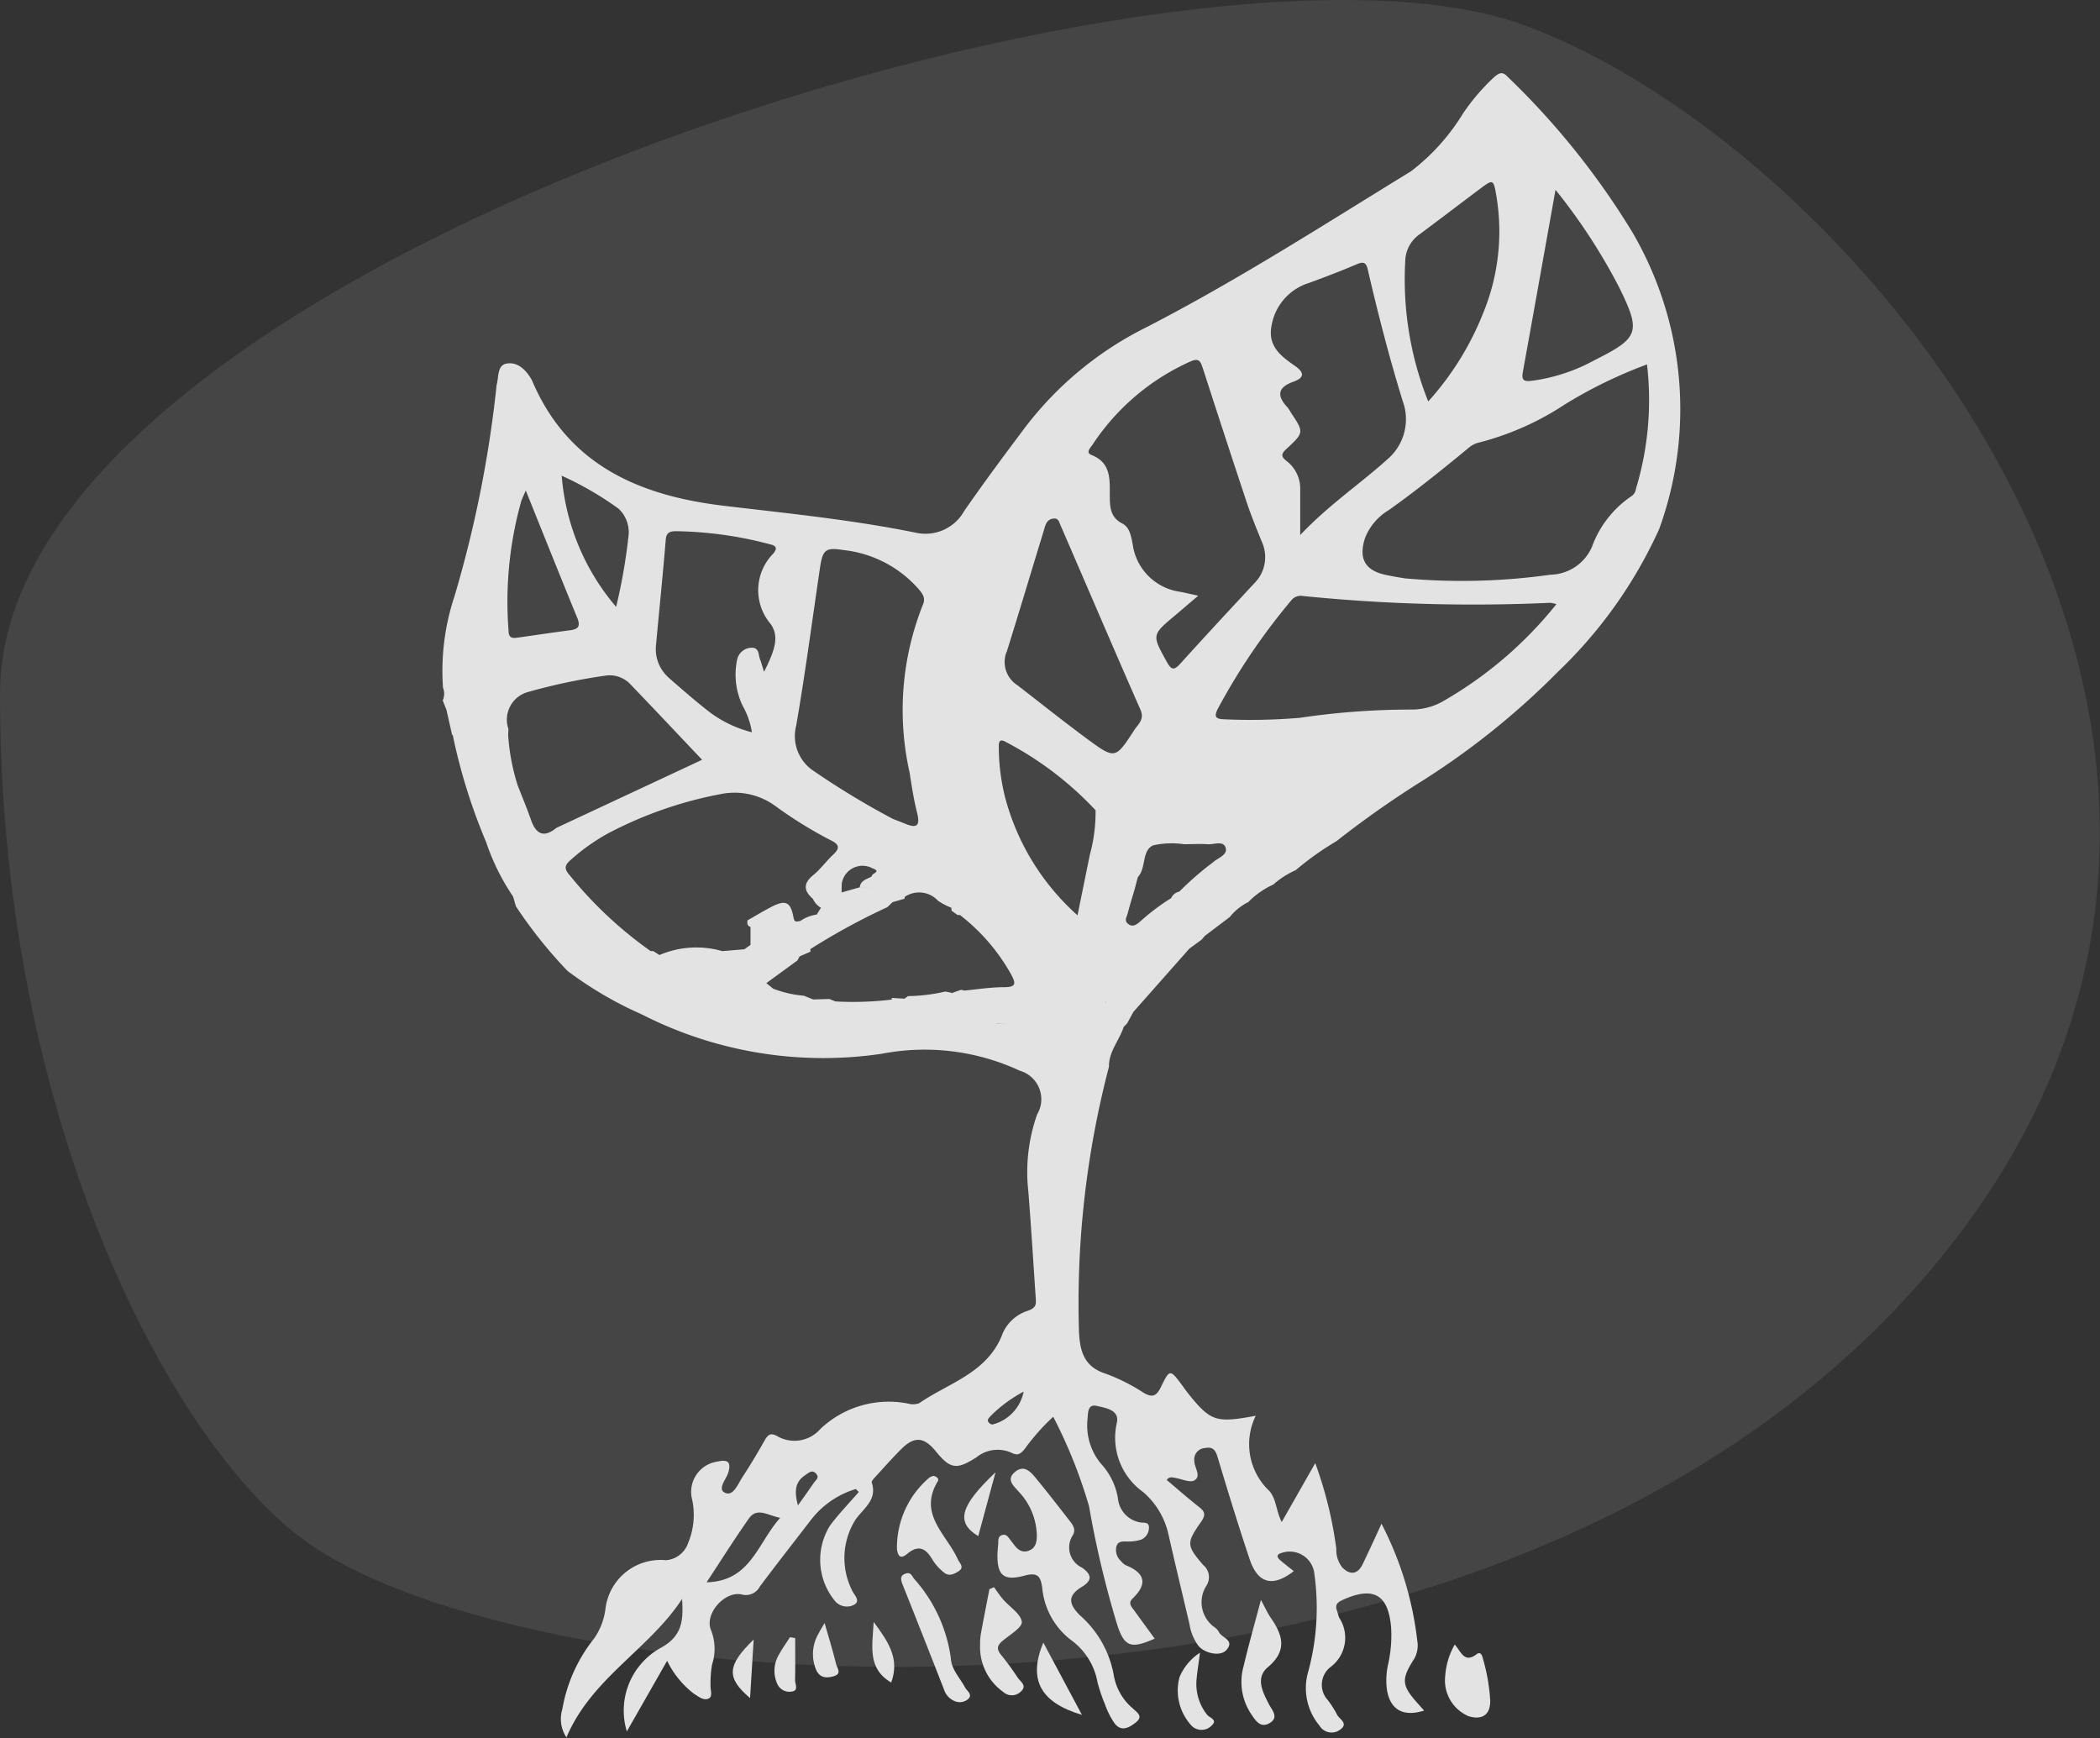 <svg xmlns="http://www.w3.org/2000/svg" width="61.733" height="51.094" viewBox="0 0 61.733 51.094">
  <rect x="0" y="0" width="61.733" height="51.094" fill="#333333" stroke="none"/>
  <g id="Group_206" data-name="Group 206" transform="translate(-881.794 -104.082)" opacity="0.86">
    <path id="Path_164" data-name="Path 164" d="M315.507,84.219c-4.017-2.732-9.17-12.417-9.148-25.055S341.065,35.892,351.1,39.516s24.676,21.345,12.166,36.435S322.779,89.165,315.507,84.219Z" transform="translate(575.435 65.284)" fill="#fff" opacity="0.1"/>
    <path id="Path_245" data-name="Path 245" d="M929.769,110.89a22.673,22.673,0,0,0-3.657-4.552c-.15-.165-.251-.109-.383,0a6.106,6.106,0,0,0-.928,1.081,6.2,6.2,0,0,1-1.531,1.7c-2.567,1.573-5.1,3.206-7.78,4.585a10.16,10.16,0,0,0-3.557,2.937c-.61.811-1.214,1.624-1.792,2.458a1.306,1.306,0,0,1-1.414.645c-1.885-.386-3.8-.572-5.7-.8-2.462-.3-4.545-1.207-5.592-3.675a.377.377,0,0,0-.022-.041c-.166-.284-.413-.521-.737-.456-.269.054-.218.4-.282.622a.594.594,0,0,0-.01.091,34.477,34.477,0,0,1-1.233,6.136,6.912,6.912,0,0,0-.333,2.681.466.466,0,0,1-.01.369l.11.277.168.744.018-.01,1.629-.008.007-.163a.843.843,0,0,1,.594-1.092,17.133,17.133,0,0,1,2.246-.474.836.836,0,0,1,.753.26c.689.717,1.371,1.441,2.1,2.212l-4.281,2c-.366.3-.6.192-.748-.233-.119-.341-.259-.674-.39-1.01a6.218,6.218,0,0,1-.283-1.5l-1.629.008a16.854,16.854,0,0,0,.983,3.155,6.581,6.581,0,0,0,.792,1.6l.083.287a13.456,13.456,0,0,0,1.518,1.9,11.032,11.032,0,0,0,1.876,1.137h0l.342.158a11.733,11.733,0,0,0,7.023,1.139,6.628,6.628,0,0,1,4.056.5.871.871,0,0,1,.507,1.283,5.1,5.1,0,0,0-.258,2.268c.083,1.041.146,2.084.217,3.127.012.18.022.29-.235.378a1.207,1.207,0,0,0-.737.664c-.429,1.159-1.572,1.445-2.452,2.051a.513.513,0,0,1-.313.016,2.917,2.917,0,0,0-2.6.749,1.009,1.009,0,0,1-1.27.2c-.186-.1-.267-.037-.358.123-.212.374-.431.744-.666,1.1-.128.2-.261.556-.5.448s.031-.394.091-.59c.1-.329-.025-.392-.309-.33a.9.9,0,0,0-.748,1.132,2.157,2.157,0,0,1-.121,1.263.753.753,0,0,1-.649.506,1.63,1.63,0,0,0-1.784,1.45,1.952,1.952,0,0,1-.331.851,4.568,4.568,0,0,0-.934,2.076.982.982,0,0,0,.12.832c.74-1.748,2.433-2.588,3.4-4.071.035.6.028,1.08-.624,1.437a2.106,2.106,0,0,0-1,2.458l1.184-2.076a2.735,2.735,0,0,0,.778.961c.139.085.3.227.453.143.116-.064.037-.255.045-.39a3.4,3.4,0,0,1,.044-.6,1.486,1.486,0,0,0-.03-1.017c-.2-.475.4-1.154.9-1.048a.458.458,0,0,0,.532-.227c.488-.652.99-1.293,1.487-1.938a2.621,2.621,0,0,1,1.337-.934l.089.087c-.281.325-.582.635-.84.978a1.9,1.9,0,0,0,.118,2.2.457.457,0,0,0,.578.14c.215-.117,0-.293-.053-.424a2.116,2.116,0,0,1,.094-2.071c.23-.338.655-.581.484-1.1-.014-.044.071-.128.122-.184.249-.272.493-.549.754-.808.375-.373.662-.348,1,.066.43.528.615.561,1.2.185a.99.99,0,0,1,1.042-.13c.19.1.272.005.379-.118a6.373,6.373,0,0,1,.837-.945,14.486,14.486,0,0,1,1.053,2.63,29.167,29.167,0,0,0,.817,3.448c.215.687.405.758,1.113.444-.2-.276-.4-.546-.594-.817-.079-.109-.2-.219-.059-.358.453-.435.371-.755-.2-.984a.469.469,0,0,1-.138-.121.441.441,0,0,1-.137-.42c.052-.2.237-.144.384-.156a1.138,1.138,0,0,0,.358-.059.382.382,0,0,0,.217-.333c.013-.2-.16-.146-.265-.17a.791.791,0,0,1-.646-.7,1.961,1.961,0,0,0-.493-1.017,1.761,1.761,0,0,1-.4-1.333c.015-.17,0-.437.277-.372s.667.122.582.5a1.963,1.963,0,0,0,.774,2.031,2.283,2.283,0,0,1,.744,1.243c.2.884.414,1.764.62,2.646a1.441,1.441,0,0,0,.261.632c.2.234.655.314.82.126.268-.3-.144-.357-.219-.536a.414.414,0,0,0-.124-.135.9.9,0,0,1-.236-1.231.461.461,0,0,0-.1-.6c-.493-.578-.5-.643-.059-1.274.148-.213.1-.306-.075-.441-.321-.253-.628-.523-.939-.786.089-.11.166-.072.235-.062.2.029.443.152.577.076.217-.123,0-.375,0-.574a.332.332,0,0,1,.306-.376c.245-.05.318.063.38.271.3,1,.607,2,.938,2.989.242.725.678.839,1.3.357-.134-.107-.265-.207-.391-.314-.1-.087-.139-.172.035-.222a.729.729,0,0,1,.963.634,7.147,7.147,0,0,1-.176,2.832,1.724,1.724,0,0,0,.322,1.609.415.415,0,0,0,.609.121c.264-.189-.034-.31-.094-.449a2.846,2.846,0,0,0-.273-.426.661.661,0,0,1,.072-.956,1.073,1.073,0,0,0,.271-1.455c-.031-.07-.045-.147-.071-.219-.059-.167.015-.238.169-.308.906-.412,1.346-.164,1.426.82a3.873,3.873,0,0,1-.085,1.053,2.157,2.157,0,0,0-.037.779c.1.578.479.794,1.091.6l-.184-.206c-.477-.535-.5-.708-.1-1.326a.811.811,0,0,0,.082-.532,9.911,9.911,0,0,0-1.051-3.429c-.2.442-.374.816-.552,1.187-.143.3-.366.334-.6.1a.83.83,0,0,1-.176-.554,11.775,11.775,0,0,0-.619-2.514l-.986,1.732c-.168-.335-.156-.672-.363-.913a1.892,1.892,0,0,1-.4-2.212c-1.012.192-1.245.157-1.67-.282a6.076,6.076,0,0,1-.491-.609c-.356-.478-.368-.487-.622.037-.128.264-.243.34-.516.177a5.582,5.582,0,0,0-1.109-.558c-.627-.2-.758-.637-.788-1.225a27.437,27.437,0,0,1,.881-7.8c-.008-.447.306-.775.434-1.172l.1-.1.183-.338c-.532-.056-.733-.037-.808-.19.075.153.276.134.808.19l1.648-1.863.355-.258.1-.116a.294.294,0,0,1-.05-.043.314.314,0,0,1-.062-.1.314.314,0,0,0,.062.1.294.294,0,0,0,.05.043l.734-.556a1.614,1.614,0,0,1,.541-.436,2.418,2.418,0,0,1,.734-.514,2.525,2.525,0,0,1,.659-.424,8.711,8.711,0,0,1,1.2-.853,28.967,28.967,0,0,1,2.5-1.759,22.552,22.552,0,0,0,4.016-3.226,13.48,13.48,0,0,0,2.969-4.187A10.307,10.307,0,0,0,929.769,110.89Zm-31.225,11.72c-.5.065-1,.141-1.5.211-.159.022-.3.046-.3-.2a10.947,10.947,0,0,1,.377-3.821c.025-.068.058-.133.129-.3.532,1.32,1.019,2.542,1.52,3.76C898.868,122.516,898.768,122.581,898.544,122.61Zm1.722-2.739a16.314,16.314,0,0,1-.36,2.05,6.756,6.756,0,0,1-1.6-3.855,9.6,9.6,0,0,1,1.669.967A.948.948,0,0,1,900.266,119.871Zm2.3,30.724c.435-.661.823-1.279,1.243-1.875.242-.342.55-.09.921-.021C904.061,149.443,903.865,150.562,902.568,150.595Zm3.152-2.925c-.136.2-.278.4-.467.664-.108-.4-.094-.684.209-.885.1-.065.2-.176.318-.054S905.775,147.588,905.719,147.67Zm5.249-1.713a.161.161,0,0,1-.108-.06c-.065-.082.01-.132.055-.19a4.1,4.1,0,0,1,.972-.717A1.246,1.246,0,0,1,910.968,145.957Zm15.59-30.92c.319-1.757.631-3.514.964-5.375a17.045,17.045,0,0,1,1.869,2.864c.649,1.318.59,1.486-.717,2.141a5.285,5.285,0,0,1-1.82.605C926.681,115.289,926.506,115.326,926.558,115.037Zm-3.451-3.337a.988.988,0,0,1,.418-.729c.592-.44,1.177-.888,1.767-1.33.4-.3.407-.3.494.216a6.313,6.313,0,0,1-.393,3.434,8.589,8.589,0,0,1-1.613,2.592A9.665,9.665,0,0,1,923.107,111.7Zm-3.922,1.9a1.59,1.59,0,0,1,1.089-1.2c.475-.174.949-.355,1.414-.554.2-.085.27-.034.315.159.3,1.3.633,2.592,1.028,3.869a1.546,1.546,0,0,1-.4,1.664c-.822.749-1.757,1.367-2.614,2.272,0-.546,0-.929,0-1.312a1.028,1.028,0,0,0-.384-.851c-.181-.138-.191-.212-.015-.374.517-.477.508-.487.123-1.066a1.086,1.086,0,0,0-.1-.153c-.32-.337-.286-.586.171-.749.356-.127.317-.285.036-.478C919.417,114.532,919.036,114.225,919.185,113.6Zm-5.3,3.595a6.743,6.743,0,0,1,2.9-2.485c.265-.119.3,0,.37.2q.636,1.972,1.289,3.938c.131.393.29.776.445,1.161a1.087,1.087,0,0,1-.235,1.233c-.72.778-1.444,1.552-2.153,2.34-.188.208-.267.208-.408-.048-.433-.787-.443-.781.227-1.346.21-.177.418-.356.7-.594-.237-.052-.382-.087-.529-.115a1.634,1.634,0,0,1-1.4-1.406c-.047-.228-.084-.488-.3-.6-.361-.183-.369-.491-.372-.816,0-.479.042-.972-.537-1.2C913.715,117.394,913.825,117.276,913.881,117.192Zm-2.5,6.061c.372-1.186.726-2.378,1.091-3.567.048-.157.073-.345.3-.364.145-.011.157.12.2.21.781,1.8,1.553,3.61,2.344,5.409.128.291-.072.431-.188.609-.548.845-.559.853-1.38.248-.692-.51-1.364-1.048-2.045-1.574A.809.809,0,0,1,911.381,123.253ZM905.2,125.41c.267-1.541.47-3.093.7-4.641.078-.53.167-.6.685-.518a3.425,3.425,0,0,1,2.23,1.167c.11.135.195.254.105.45a8.37,8.37,0,0,0-.387,4.924c.062.394.121.79.219,1.176s0,.476-.358.324l-.35-.137a23.592,23.592,0,0,1-2.316-1.4A1.227,1.227,0,0,1,905.2,125.41Zm1.344,4.622a.616.616,0,0,1,.9-.424c.286.1-.051.153-.021.235-.139.085-.33.112-.355.321l.572.053-.572-.052-.533.151Q906.535,130.174,906.54,130.031Zm-5.079-6.018a1.115,1.115,0,0,1-.384-.991c.093-1.024.2-2.047.283-3.072.017-.208.11-.25.291-.254a11.359,11.359,0,0,1,2.775.385c.191.043.22.122.092.277a1.53,1.53,0,0,0-.077,2.061c.246.344.163.717-.191,1.41-.052-.165-.079-.268-.117-.366-.051-.133-.021-.34-.237-.341a.441.441,0,0,0-.436.347,2.122,2.122,0,0,0,.155,1.346,2.337,2.337,0,0,1,.279.792,3.5,3.5,0,0,1-1.235-.586C902.246,124.7,901.855,124.356,901.461,124.013Zm1.563,8.027a2.764,2.764,0,0,0-1.849.115L901,132.04l-.04,0h-.04q-.02.113-.048.224.027-.111.048-.224a11.87,11.87,0,0,1-2.375-2.224c-.192-.213-.138-.316.044-.472a5.888,5.888,0,0,1,1.087-.768,11.823,11.823,0,0,1,3.331-1.156,2.029,2.029,0,0,1,1.576.353,12.453,12.453,0,0,0,1.641,1.014c.263.13.251.241.057.423s-.364.42-.576.593c-.3.244-.292.46-.015.7h0a.573.573,0,0,0,.237.264l-.124.2a1.1,1.1,0,0,0-.479.186c-.085.015-.175.059-.2-.084-.087-.486-.233-.552-.689-.31-.226.12-.446.252-.668.378-.01.083-.012.161.089.193q0,.264,0,.528l-.181.129Zm2.579-.192a1.5,1.5,0,0,1,.092-.444A1.5,1.5,0,0,0,905.6,131.848Zm4.158,1.416-.181-.036a5.2,5.2,0,0,1-1.1.135l-.1.075-.371-.021a.05.05,0,0,0,0,.047,9.5,9.5,0,0,1-1.66.055l-.179-.072-.476.014-.268-.109a3.281,3.281,0,0,1-.908-.208l-.2-.163a2.613,2.613,0,0,0-.108-.43,2.613,2.613,0,0,1,.108.43l.913-.666.066-.12h0l.313-.136a.168.168,0,0,0,0-.077,19.444,19.444,0,0,1,2.264-1.234l.156-.147.347-.1a.072.072,0,0,0,.005-.053.755.755,0,0,1,.982.111,2.067,2.067,0,0,0,.395.208.26.26,0,0,0,.008.088l.171.123.071,0a5.748,5.748,0,0,1,1.507,1.751c.132.249.16.369-.195.371-.394,0-.788.061-1.182.1l-.1-.023-.279.1a1.443,1.443,0,0,0,.282.424A1.443,1.443,0,0,1,909.761,133.264Zm1.325.9a1.679,1.679,0,0,0,.341-.009A1.679,1.679,0,0,1,911.086,134.169Zm2.379-3.177a7.048,7.048,0,0,1-2.13-3.475,6.061,6.061,0,0,1-.183-1.41c0-.127-.029-.342.2-.213A9.846,9.846,0,0,1,914,127.9a4.72,4.72,0,0,1-.168,1.307Zm.83,2.526a.573.573,0,0,0,.013.072A.573.573,0,0,1,914.294,133.518Zm3.162-4.09a9.12,9.12,0,0,0-1,.868h0a.337.337,0,0,0-.24.192,6.392,6.392,0,0,0-.939.713c-.1.077-.2.142-.324.044s-.043-.2-.019-.29c.064-.249.142-.495.214-.742l.086-.333c.026-.037.055-.073.077-.113.152-.273.071-.7.382-.833a2.572,2.572,0,0,1,.908-.031c.229,0,.46-.015.687,0,.185.016.465-.121.533.109C917.884,129.217,917.594,129.3,917.456,129.428Zm6.69-4.693a1.871,1.871,0,0,1-.888.209,22.194,22.194,0,0,0-3.259.243,17.188,17.188,0,0,1-2.21.044c-.251-.008-.33-.061-.195-.319a18.606,18.606,0,0,1,2.14-3.16.356.356,0,0,1,.357-.146,49.861,49.861,0,0,0,7.271.2,1.128,1.128,0,0,1,.181.039A11.75,11.75,0,0,1,924.146,124.735Zm5.732-6.261a.312.312,0,0,1-.114.187,3.054,3.054,0,0,0-1.177,1.5,1.361,1.361,0,0,1-1.219.819,18.682,18.682,0,0,1-4.273.108c-.2-.031-.394-.064-.589-.107-.593-.133-.781-.479-.593-1.069a1.657,1.657,0,0,1,.7-.83c.8-.568,1.568-1.187,2.327-1.812a.728.728,0,0,1,.318-.173,8.308,8.308,0,0,0,2.516-1.112,13.528,13.528,0,0,1,2.431-1.186A9,9,0,0,1,929.878,118.474Z" fill="#fff"/>
    <path id="Path_246" data-name="Path 246" d="M1043.507,477.086a1.637,1.637,0,0,1-.556-.936,3.054,3.054,0,0,0-1.01-1.811c-.343-.346-.343-.581.065-.83.306-.187.3-.356,0-.567a.655.655,0,0,1-.268-.949c.1-.162.007-.3-.089-.421-.33-.424-.659-.85-1-1.263-.157-.19-.348-.4-.616-.172s-.018.413.117.576a1.921,1.921,0,0,1,.531,1.29c0,.2-.04.375-.248.447-.192.066-.321-.044-.429-.188-.028-.037-.054-.074-.084-.11-.067-.08-.117-.2-.247-.169-.162.042-.113.195-.13.31-.01.076-.013.153-.019.23-.016.644.171.826.8.655.379-.1.465.015.515.35a2.183,2.183,0,0,0,.84,1.539,1.957,1.957,0,0,1,.784,1.237,4.692,4.692,0,0,0,.22.654,2.32,2.32,0,0,0,.289.57c.186.235.4.136.6-.018C1043.83,477.317,1043.636,477.212,1043.507,477.086Z" transform="translate(-128.408 -322.78)" fill="#fff"/>
    <path id="Path_247" data-name="Path 247" d="M1013.574,474.163c.339-.283.552-.155.745.179a1.5,1.5,0,0,0,.336.372c.14.118.291.049.424-.036.189-.122.034-.236-.016-.349-.326-.733-1.182-1.329-.59-2.3.043-.071-.031-.139-.133-.159a.74.74,0,0,0-.109.047,2.7,2.7,0,0,0-.96,2.1C1013.3,474.244,1013.381,474.325,1013.574,474.163Z" transform="translate(-105.11 -324.405)" fill="#fff"/>
    <path id="Path_248" data-name="Path 248" d="M1103.978,506.219c.576-.487.431-.941.081-1.446-.094-.135-.161-.289-.29-.527-.188.712-.363,1.328-.51,1.95a1.705,1.705,0,0,0,.225,1.409c.13.191.273.424.547.258s.063-.377-.026-.55C1103.816,506.946,1103.6,506.535,1103.978,506.219Z" transform="translate(-184.908 -353.133)" fill="#fff"/>
    <path id="Path_249" data-name="Path 249" d="M1015.885,499.766a4.382,4.382,0,0,0-1.086-2.342c-.05-.072-.084-.17-.2-.159-.221.051-.195.18-.128.347q.614,1.538,1.216,3.082a.548.548,0,0,0,.26.308.385.385,0,0,0,.436-.028c.162-.136-.024-.244-.079-.347C1016.152,500.344,1015.9,500.093,1015.885,499.766Z" transform="translate(-106.139 -346.938)" fill="#fff"/>
    <path id="Path_250" data-name="Path 250" d="M1035.638,502.916c-.14-.17-.115-.281.05-.416.212-.174.583-.4.56-.557-.036-.238-.354-.431-.544-.65-.1-.115-.184-.244-.275-.366l-.134.06c-.084.436-.171.872-.251,1.309a1.843,1.843,0,0,0-.022.321,1.615,1.615,0,0,0,.68,1.389.374.374,0,0,0,.506,0c.213-.184,0-.3-.081-.42A7.9,7.9,0,0,0,1035.638,502.916Z" transform="translate(-124.416 -350.188)" fill="#fff"/>
    <path id="Path_251" data-name="Path 251" d="M1157.206,516.174c-.362.278-.455-.081-.642-.284a2.148,2.148,0,0,0-.279.916,1.145,1.145,0,0,0,.682,1.188c.4.123.642-.037.641-.447a5.594,5.594,0,0,0-.221-1.264C1157.364,516.19,1157.317,516.089,1157.206,516.174Z" transform="translate(-232.006 -363.464)" fill="#fff"/>
    <path id="Path_252" data-name="Path 252" d="M1051.17,517.494l-1.135-2.125C1049.582,516.456,1049.947,517.132,1051.17,517.494Z" transform="translate(-137.571 -363.002)" fill="#fff"/>
    <path id="Path_253" data-name="Path 253" d="M1087.4,519.837a1.447,1.447,0,0,1-.312-1.033c.021-.236.061-.47.1-.79a1.584,1.584,0,0,0-.6.716,1.522,1.522,0,0,0,.369,1.444.414.414,0,0,0,.586-.031C1087.714,519.981,1087.464,519.924,1087.4,519.837Z" transform="translate(-170.12 -365.348)" fill="#fff"/>
    <path id="Path_254" data-name="Path 254" d="M1031.305,472.848l.509-1.877C1030.768,471.962,1030.636,472.443,1031.305,472.848Z" transform="translate(-120.754 -323.61)" fill="#fff"/>
    <path id="Path_255" data-name="Path 255" d="M982.015,513.994l-.152-.027c-.107.165-.223.325-.318.5a.926.926,0,0,0-.052.883.389.389,0,0,0,.424.214c.209-.028.092-.22.095-.34C982.02,514.812,982.015,514.4,982.015,513.994Z" transform="translate(-76.845 -361.758)" fill="#fff"/>
    <path id="Path_256" data-name="Path 256" d="M991.8,510.3c-.079.137-.129.211-.167.292a1.19,1.19,0,0,0-.074,1.1c.114.226.3.231.507.172.257-.073.1-.241.071-.367C992.042,511.117,991.929,510.742,991.8,510.3Z" transform="translate(-85.766 -358.507)" fill="#fff"/>
    <path id="Path_257" data-name="Path 257" d="M1007.484,511.773c.255-.691-.074-1.189-.515-1.781C1006.93,510.719,1006.782,511.358,1007.484,511.773Z" transform="translate(-99.492 -358.231)" fill="#fff"/>
    <path id="Path_258" data-name="Path 258" d="M971.06,516.281l.107-1.723C970.378,515.327,970.356,515.68,971.06,516.281Z" transform="translate(-67.217 -362.282)" fill="#fff"/>
  </g>
</svg>
